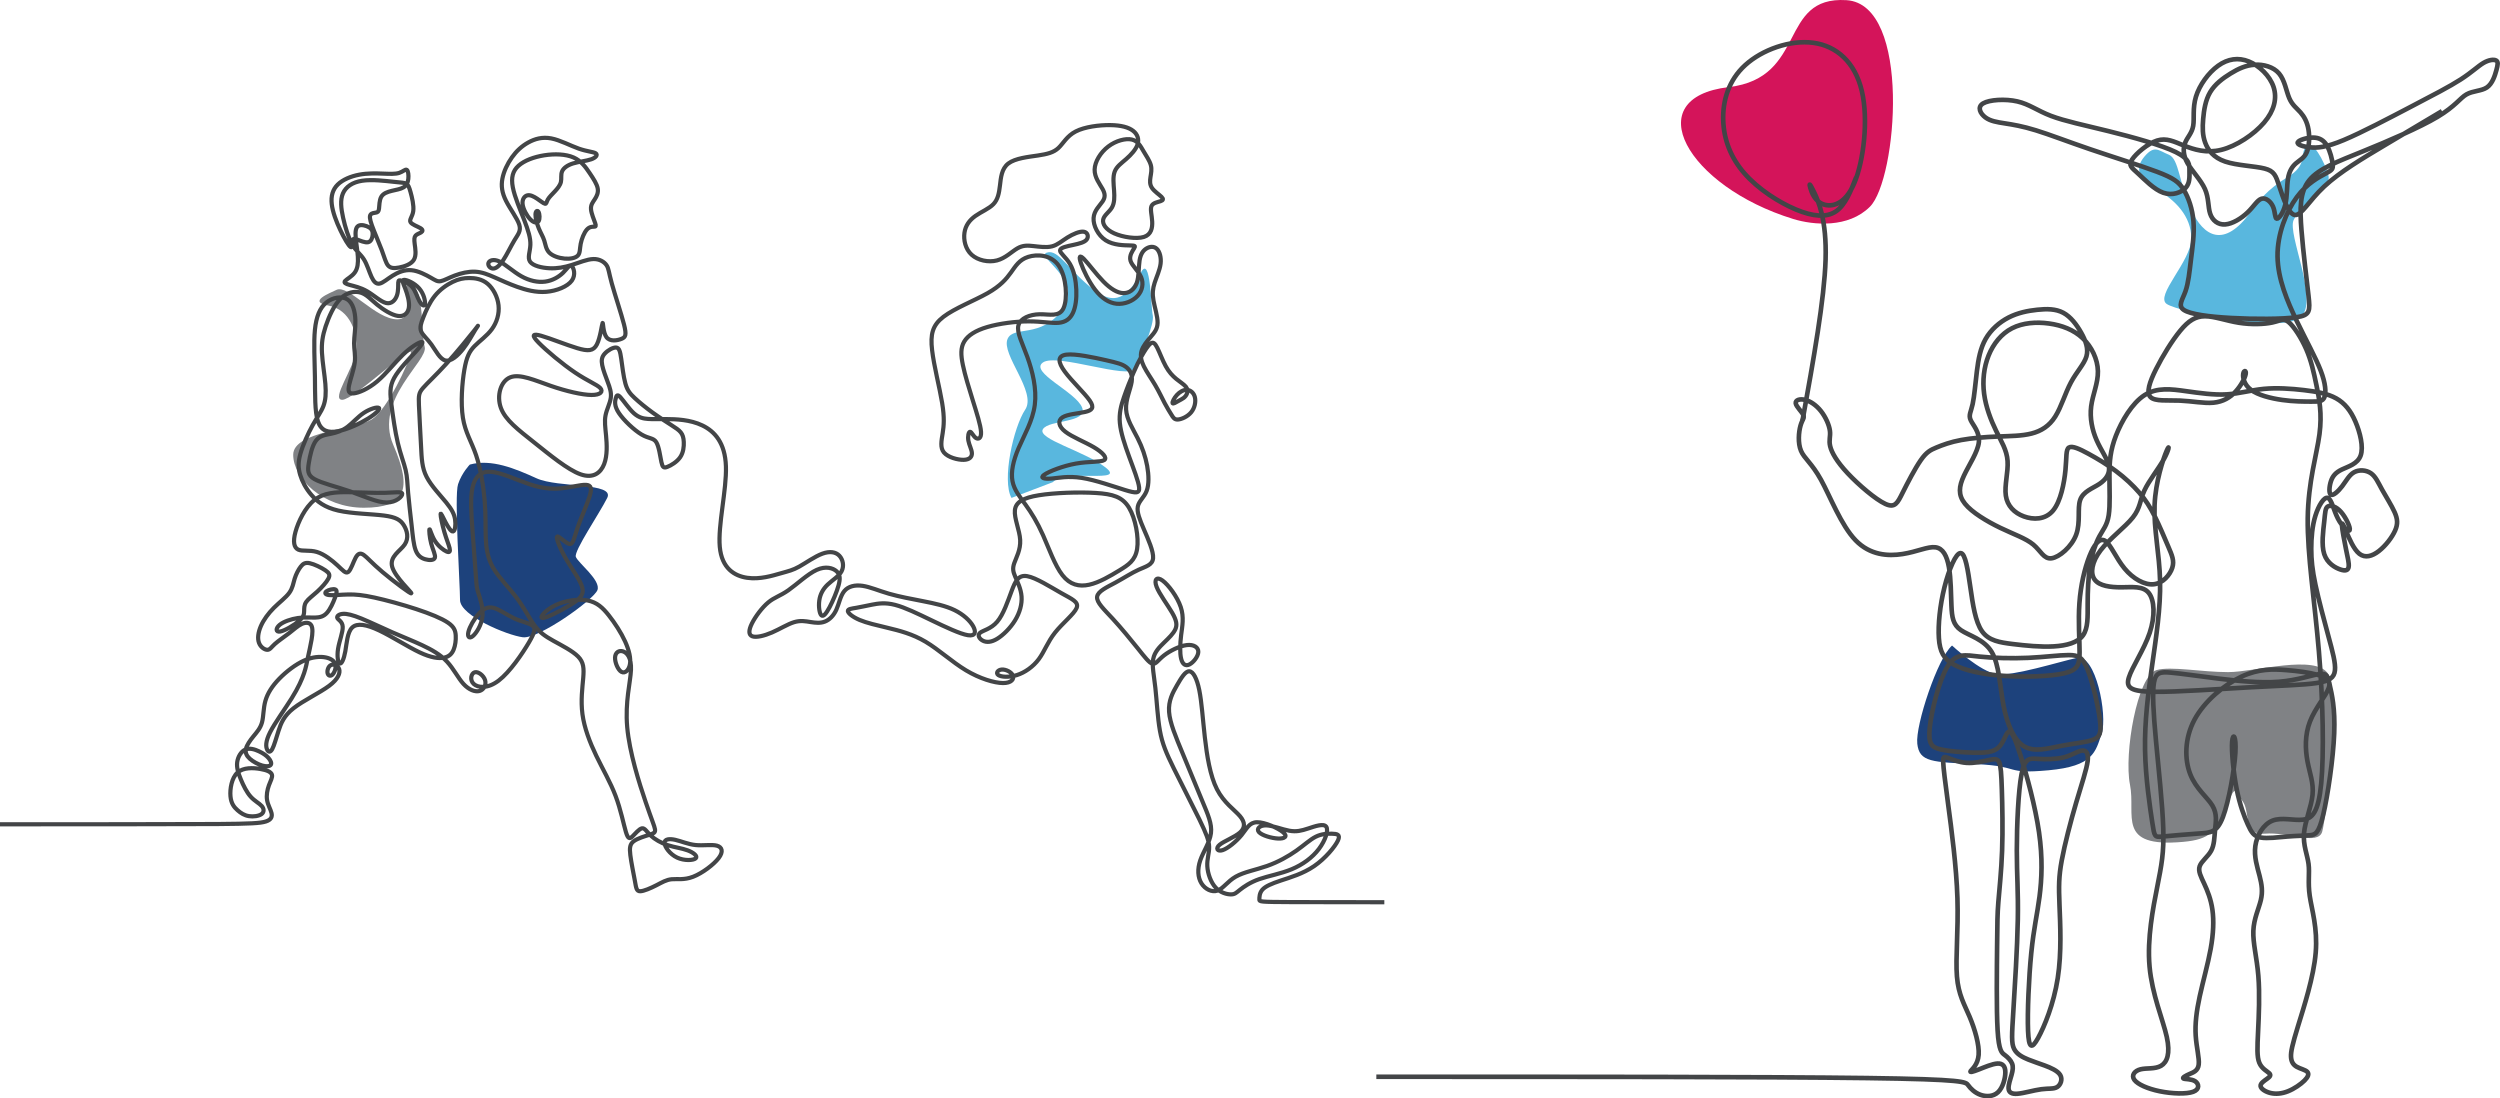 <?xml version="1.0" encoding="iso-8859-1"?>
<!-- Generator: Adobe Illustrator 21.0.0, SVG Export Plug-In . SVG Version: 6.00 Build 0)  -->
<svg version="1.1" id="Layer_1" xmlns="http://www.w3.org/2000/svg" xmlns:xlink="http://www.w3.org/1999/xlink" x="0px" y="0px"
	 width="1725.787px" height="758.241px" viewBox="0 0 1725.787 758.241" style="enable-background:new 0 0 1725.787 758.241;"
	 xml:space="preserve">
<g>
	<g>
		<path style="fill:#D4145A;" d="M1290.839,142.699c18.762-18.763,28.941-139.765-16.235-142.588
			c-47.24-2.953-26.824,53.647-81.177,60c-63.029,7.366-28.941,68.47,44.471,91.059
			C1252.066,155.529,1276.016,157.523,1290.839,142.699"/>
		<path style="fill:#59B7DE;" d="M1480.232,108.213c-6.58,7.896-4.235,15.529,8.471,22.588c12.706,7.058,24,18.352,24,33.882
			c0,15.529-25.412,39.529-16.942,45.176c8.471,5.647,81.882,21.177,93.177,8.471c11.294-12.706-9.883-56.471-5.647-66.352
			c4.235-9.883,26.823-21.177,24-31.06c-2.824-9.882-11.294-25.411-15.53-19.765c-4.235,5.648,1.412,12.706-12.706,21.177
			c-14.117,8.471-20.384,17.038-25.411,24c-18.353,25.412-32.471,16.942-40.941-1.412c-8.471-18.352-8.471-35.294-15.53-38.117
			C1490.115,103.978,1487.291,99.742,1480.232,108.213"/>
		<path style="fill:#808285;" d="M1488.703,462.565c-13.369,3.82-22.588,57.883-18.353,79.059
			c4.235,21.176-9.882,43.764,36.706,39.529c18.757-1.705,22.588-7.059,29.647-24c7.059-16.941,5.646-11.294,11.294-4.235
			c5.647,7.059,0,24,15.529,22.588c15.53-1.412,36.706,8.471,39.53-1.412c2.823-9.882,12.706-94.588,4.235-108.705
			c-8.471-14.118-50.823-1.412-69.177-1.412C1519.762,463.977,1498.585,459.742,1488.703,462.565"/>
		<path style="fill:#1D427C;" d="M1347.526,445.623c-9.882,8.471-25.411,55.06-23.999,67.765
			c1.411,12.706,9.882,12.706,40.94,14.118c31.059,1.411,18.585,7.058,49.644,4.235c31.06-2.824,32.471-12.706,36.706-25.412
			c4.235-12.706-4.235-55.059-16.941-52.235c-12.705,2.824-43.996,12.706-55.29,11.295
			C1367.291,463.977,1347.526,445.623,1347.526,445.623"/>
		<path style="fill:none;stroke:#434547;stroke-width:3.207;stroke-miterlimit:2.613;" d="M950.101,743.308
			c135.322,0,270.644,0,338.543,0.889c67.899,0.89,68.376,2.669,70.032,4.975c1.654,2.307,4.488,5.141,8.384,6.558
			c3.895,1.416,8.852,1.416,12.193-1.752c3.34-3.167,5.062-9.503,5.062-13.703c0-4.201-1.722-6.268-5.339-6.097
			c-3.618,0.173-9.128,2.584-13.09,4.134c-3.962,1.551-6.373,2.24-5.513,1.034c0.861-1.205,4.996-4.306,5.513-11.195
			c0.516-6.891-2.584-17.571-6.202-26.183c-3.617-8.612-7.751-15.157-8.784-27.904c-1.034-12.746,1.033-31.694,0.345-53.913
			c-0.69-22.22-4.135-47.713-6.373-64.594c-2.24-16.88-3.274-25.147-3.445-29.281c-0.173-4.134,0.515-4.134,3.271-3.101
			c2.756,1.033,7.579,3.101,12.919,3.445c5.34,0.344,11.196-1.033,15.157-1.895c3.962-0.86,6.03-1.205,7.235,1.378
			c1.206,2.584,1.55,8.097,1.895,19.12c0.345,11.023,0.69,27.561,0.173,42.028c-0.517,14.469-1.895,26.871-2.584,35.483
			c-0.689,8.613-0.689,13.436-0.861,29.8c-0.173,16.363-0.518,44.267,0.344,58.735c0.861,14.469,2.927,15.503,4.995,17.053
			c2.067,1.549,4.133,3.618,4.996,5.856c0.86,2.24,0.516,4.651-0.344,7.752c-0.862,3.101-2.24,6.89-2.067,9.473
			c0.171,2.584,1.893,3.963,6.2,3.618c4.305-0.345,11.197-2.411,16.364-3.101c5.167-0.689,8.612,0,11.023-1.55
			c2.412-1.55,3.79-5.339,2.068-8.268c-1.723-2.928-6.546-4.994-10.68-6.545c-4.135-1.55-7.578-2.584-11.368-4.135
			c-3.79-1.549-7.924-3.617-9.817-7.405c-1.896-3.79-1.552-9.303-0.518-25.838c1.033-16.535,2.755-44.096,3.1-63.388
			c0.344-19.291-0.69-30.315-0.69-47.712c0-17.398,1.034-41.167,3.275-52.708c2.238-11.54,5.682-10.851,11.023-10.506
			c5.339,0.344,12.574,0.344,18.086-1.034c5.512-1.377,9.302-4.135,12.229-4.652c2.928-0.516,4.996,1.207,4.306,7.064
			c-0.689,5.856-4.134,15.846-7.923,28.765c-3.79,12.918-7.924,28.766-9.99,39.962c-2.067,11.195-2.067,17.74-1.551,30.831
			c0.517,13.091,1.551,32.727-1.205,50.468c-2.756,17.742-9.302,33.589-13.607,41.34c-4.307,7.752-6.374,7.407-6.89-4.995
			c-0.517-12.402,0.517-36.861,2.239-53.913c1.723-17.052,4.134-26.699,5.684-38.757c1.55-12.057,2.239-26.526-0.345-44.44
			c-2.584-17.914-8.44-39.271-12.574-52.362c-4.134-13.091-6.546-17.914-8.439-17.053c-1.896,0.862-3.274,7.407-6.891,10.852
			c-3.617,3.445-9.473,3.79-17.052,3.617c-7.578-0.172-16.881-0.861-22.909-2.238c-6.029-1.379-8.785-3.447-7.579-14.987
			c1.205-11.54,6.372-32.554,12.228-42.2c5.857-9.646,12.403-7.925,22.049-6.891c9.646,1.034,22.393,1.379,33.761,0.862
			c11.368-0.517,21.358-1.896,27.904-1.896c6.545,0,9.645,1.379,13.09,10.163c3.444,8.786,7.235,24.977,8.441,34.451
			c1.205,9.472-0.172,12.229-4.995,13.952c-4.823,1.722-13.091,2.412-21.933,4.134c-8.843,1.721-18.258,4.478-25.32,0.344
			c-7.063-4.133-11.771-15.159-14.297-28.25c-2.527-13.09-2.871-28.248-8.211-37.032c-5.339-8.784-15.673-11.196-21.186-14.985
			c-5.513-3.789-6.202-8.957-6.547-16.881c-0.343-7.924-0.343-18.603-1.722-26.526c-1.378-7.923-4.133-13.091-9.3-13.78
			c-5.168-0.688-12.747,3.101-22.737,4.651c-9.992,1.55-22.393,0.861-32.383-9.474c-9.991-10.335-17.569-30.315-23.942-41.856
			c-6.373-11.54-11.542-14.64-13.78-19.98c-2.24-5.34-1.551-12.919-0.345-17.225c1.205-4.306,2.927-5.34,1.895-7.579
			c-1.034-2.24-4.823-5.684-5.167-7.923c-0.345-2.24,2.756-3.274,6.373-2.413c3.617,0.862,7.752,3.619,11.024,7.752
			c3.273,4.134,5.685,9.645,6.201,13.608c0.517,3.961-0.862,6.372,0.172,10.678c1.034,4.307,4.478,10.508,12.057,18.603
			c7.579,8.096,19.291,18.087,26.01,21.187c6.718,3.101,8.44-0.689,11.886-7.58c3.444-6.889,8.612-16.878,12.573-22.563
			c3.962-5.684,6.718-7.063,10.851-8.784c4.134-1.723,9.647-3.79,17.054-5.167c7.406-1.378,16.708-2.068,25.32-2.412
			c8.612-0.345,16.535-0.345,23.253-2.068c6.718-1.721,12.23-5.167,16.364-11.712c4.133-6.545,6.889-16.192,10.85-23.598
			c3.962-7.406,9.13-12.574,10.681-17.914c1.55-5.34-0.518-10.852-3.617-16.364c-3.101-5.511-7.236-11.024-12.403-13.78
			c-5.168-2.756-11.368-2.756-17.913-2.066c-6.547,0.688-13.436,2.067-19.808,5.341c-6.374,3.271-12.231,8.439-15.848,14.812
			c-3.617,6.373-4.994,13.951-6.027,22.22c-1.035,8.267-1.724,17.224-2.93,22.736c-1.206,5.512-2.929,7.579-1.378,11.025
			c1.551,3.445,6.373,8.267,5.685,15.157c-0.69,6.889-6.89,15.846-10.334,23.254c-3.447,7.405-4.135,13.262,0.687,19.292
			c4.824,6.028,15.158,12.229,24.46,16.708c9.301,4.478,17.568,7.233,22.736,11.539s7.235,10.163,12.575,9.473
			c5.339-0.688,13.952-7.922,17.052-16.363c3.101-8.439,0.689-18.085,2.756-23.941c2.067-5.857,8.612-7.924,13.264-11.024
			c4.649-3.1,7.405-7.235,6.545-12.23c-0.863-4.995-5.341-10.852-8.442-17.914c-3.1-7.063-4.822-15.331-3.789-23.426
			c1.033-8.096,4.824-16.019,4.652-24.286c-0.173-8.269-4.307-16.882-10.507-22.738c-6.201-5.857-14.47-8.957-23.254-10.162
			c-8.785-1.206-18.087-0.517-25.492,3.273c-7.408,3.789-12.919,10.679-16.192,18.775c-3.272,8.096-4.305,17.397-3.1,26.526
			c1.206,9.129,4.65,18.086,8.267,25.493c3.617,7.406,7.407,13.263,7.924,20.843c0.517,7.578-2.24,16.879-1.206,23.942
			c1.033,7.061,5.857,11.884,12.402,14.295c6.545,2.411,14.813,2.411,20.153-3.961c5.34-6.374,7.751-19.12,8.612-28.076
			c0.861-8.957,0.172-14.125,2.411-15.503s7.407,1.034,13.437,4.306c6.027,3.273,12.917,7.407,19.118,12.058
			c6.201,4.65,11.714,9.817,16.019,14.814c4.307,4.994,7.408,9.817,10.681,16.362c3.273,6.546,6.717,14.813,9.301,20.842
			c2.584,6.029,4.306,9.818,2.756,14.641c-1.551,4.824-6.373,10.68-12.747,11.367c-6.373,0.69-14.296-3.789-20.153-10.85
			c-5.857-7.063-9.646-16.707-13.434-19.119c-3.79-2.411-7.58,2.412-10.852,10.679c-3.273,8.268-6.03,19.981-6.91,32.328
			c-0.88,12.347,0.117,25.328,0.117,33.768c0,8.441-0.997,12.339-10.389,14.591c-9.394,2.252-27.185,2.857-42.056,1.823
			c-14.871-1.033-26.82-3.705-34.116-7.625s-9.937-9.088-10.569-18.388c-0.632-9.301,0.745-22.737,3.846-35.139
			c3.101-12.402,7.923-23.77,11.196-23.597c3.273,0.172,4.995,11.885,6.701,23.706c1.708,11.821,3.399,23.751,8.049,30.296
			c4.651,6.545,12.262,7.706,21.236,8.803c8.971,1.097,19.306,2.132,28.263,1.615c8.957-0.517,16.536-2.584,20.154-7.578
			c3.616-4.995,3.271-12.919,3.271-21.704c0-8.784,0.345-18.431,1.723-26.698c1.378-8.268,3.789-15.158,6.373-19.981
			c2.583-4.822,5.34-7.578,6.426-14.557c1.084-6.979,0.497-18.18,0.497-27.653c0-9.474,0.587-17.221,4.497-27.294
			c3.911-10.074,11.145-22.476,19.758-27.988c8.612-5.512,18.601-4.133,28.42-2.755c9.817,1.378,19.464,2.755,28.248,2.239
			c8.785-0.517,16.709-2.928,25.665-3.79c8.957-0.861,18.947-0.172,27.731,0.862c8.785,1.033,16.364,2.411,22.221,5.684
			c5.856,3.272,9.99,8.44,13.262,16.019c3.274,7.578,5.686,17.569,3.619,23.426c-2.067,5.856-8.614,7.578-12.919,9.645
			c-4.307,2.066-6.373,4.479-7.579,8.096c-1.206,3.616-1.551,8.439,0,9.301c1.549,0.86,4.995-2.24,7.751-5.856
			c2.756-3.618,4.824-7.752,8.267-9.645c3.446-1.896,8.269-1.552,11.541,0.687c3.274,2.239,4.996,6.374,7.752,11.37
			c2.756,4.994,6.545,10.851,8.611,15.501c2.068,4.651,2.413,8.096,0.345,12.746c-2.066,4.652-6.545,10.507-11.196,14.123
			c-4.65,3.618-9.473,4.997-13.435,1.897c-3.962-3.101-7.061-10.68-9.129-15.503c-2.066-4.822-3.101-6.89-2.928-4.133
			c0.172,2.756,1.549,10.334,2.756,16.19c1.205,5.857,2.239,9.991,1.893,12.402c-0.344,2.411-2.065,3.1-5.683,1.894
			c-3.617-1.206-9.129-4.305-11.197-10.679c-2.066-6.372-0.688-16.018,0-22.391c0.69-6.373,0.69-9.474,2.584-10.507
			c1.895-1.034,5.685,0,9.129,3.962c3.446,3.962,6.546,10.852,5.858,12.401c-0.689,1.551-5.168-2.239-8.116-7.965
			c-2.949-5.726-4.366-13.389-6.951-14.25c-2.583-0.862-6.332,5.079-8.552,12.182c-2.218,7.105-2.908,15.372-2.908,22.951
			c0,7.58,0.69,14.469,2.929,24.977c2.239,10.508,6.028,24.631,8.957,35.482c2.928,10.852,4.994,18.432,4.477,23.426
			c-0.516,4.996-3.617,7.407-12.746,8.785s-24.286,1.722-45.99,2.927c-21.702,1.207-49.952,3.274-65.971,3.101
			c-16.018-0.171-19.808-2.583-17.568-9.819c2.239-7.233,10.507-19.291,14.382-30.831c3.876-11.541,3.359-22.565-0.603-27.56
			c-3.962-4.994-11.369-3.962-18.921-3.925c-7.551,0.038-15.248-0.921-18.464-5.328c-3.216-4.405-1.953-12.258,4.135-20.219
			c6.087-7.961,16.999-16.028,22.254-22.675c5.255-6.646,4.852-11.871,7.953-18.589c3.101-6.717,9.703-14.927,13.348-21.444
			c3.646-6.517,4.336-11.34,2.013-5.93c-2.323,5.411-7.656,21.053-8.315,37.458c-0.659,16.404,3.355,33.569,3.782,52.274
			c0.427,18.704-2.731,38.947-5.516,58.543c-2.785,19.595-5.197,38.543-4.853,58.179c0.345,19.636,3.446,39.961,4.995,50.124
			c1.551,10.163,1.551,10.163,7.235,9.645c5.684-0.516,17.052-1.55,24.975-2.067c7.924-0.516,12.403-0.516,16.537-11.369
			c4.133-10.851,7.923-32.553,8.612-44.439c0.689-11.885-1.723-13.952-2.239-7.578c-0.517,6.373,0.861,21.186,3.099,32.555
			c2.24,11.368,5.341,19.292,7.752,24.631c2.411,5.34,4.134,8.097,8.784,8.957c4.651,0.863,12.231-0.171,18.603-0.689
			c6.374-0.516,11.542-0.516,15.331-0.86c3.789-0.345,6.201-1.035,9.301-14.125c3.1-13.092,6.89-38.583,7.589-56.172
			c0.698-17.589-1.697-27.275-3.075-33.303c-1.378-6.028-1.739-8.4-6.926-7.742c-5.187,0.659-15.199,4.349-28.118,5.383
			c-12.918,1.033-28.743-0.59-42.34-2.264c-13.597-1.672-24.966-3.395-32.256-4.042c-7.29-0.646-10.502-0.218-11.708,6.845
			c-1.206,7.062-0.406,20.758,1.373,40.008c1.778,19.25,4.533,44.052,5.05,60.76c0.516,16.709-1.205,25.321-4.133,40.133
			c-2.929,14.815-7.063,35.828-5.34,55.119c1.723,19.293,9.301,36.862,11.885,48.574c2.584,11.713,0.172,17.57-3.962,19.981
			c-4.134,2.412-9.989,1.379-14.123,2.412c-4.134,1.034-6.546,4.134-4.307,7.234c2.239,3.101,9.129,6.201,17.568,7.923
			c8.441,1.723,18.431,2.068,23.082,0.345c4.65-1.722,3.962-5.511,1.377-7.233c-2.583-1.723-7.061-1.378-8.095-1.896
			c-1.033-0.517,1.379-1.893,4.134-3.1c2.755-1.205,5.857-2.239,6.373-6.545c0.517-4.306-1.55-11.885-2.067-19.981
			c-0.516-8.096,0.517-16.709,2.756-27.044c2.239-10.334,5.685-22.392,7.579-32.898c1.896-10.507,2.24-19.464,1.206-26.871
			c-1.033-7.407-3.444-13.264-5.684-18.087c-2.239-4.823-4.306-8.612-3.101-12.057c1.207-3.444,5.686-6.545,7.906-10.64
			c2.222-4.095,2.186-9.183,2.701-14.524c0.518-5.34,1.588-10.929-1.839-16.653c-3.427-5.723-11.351-11.579-15.313-21.742
			c-3.962-10.163-3.962-24.631,2.929-37.549c6.889-12.919,20.67-24.287,32.554-29.799c11.885-5.512,21.875-5.167,30.544-4.49
			c8.67,0.677,16.019,1.687,21.703,3.237c5.684,1.551,9.705,3.642,7.924,8.992c-1.779,5.352-9.358,13.963-12.975,23.264
			c-3.617,9.302-3.273,19.294-1.724,27.561c1.551,8.268,4.308,14.813,3.489,23.091c-0.818,8.278-5.211,18.29-5.9,26.558
			c-0.688,8.267,2.326,14.792,3.145,21.154c0.818,6.363-0.561,12.564,0.817,22.037c1.378,9.475,5.513,22.221,4.135,39.101
			s-8.268,37.895-12.23,50.814c-3.961,12.918-4.995,17.741-4.823,21.185c0.173,3.446,1.551,5.513,3.962,6.89
			c2.411,1.378,5.856,2.068,7.234,3.446c1.378,1.378,0.689,3.444-1.895,6.027c-2.583,2.585-7.062,5.685-11.368,7.407
			c-4.306,1.723-8.44,2.068-12.058,1.207c-3.617-0.861-6.718-2.928-6.89-4.823c-0.173-1.894,2.584-3.616,4.479-4.994
			s2.93-2.412,1.551-3.79c-1.379-1.378-5.168-3.101-6.891-7.235c-1.723-4.134-1.378-10.68-0.861-21.531
			c0.516-10.851,1.206-26.01,0.172-38.584c-1.034-12.574-3.789-22.564-3.444-31.005c0.345-8.439,3.789-15.33,5.167-21.185
			c1.379-5.857,0.689-10.68-0.861-16.708c-1.551-6.029-3.962-13.264-2.929-20.671c1.034-7.405,5.512-14.984,11.854-17.493
			c6.342-2.508,14.548,0.054,20.883-0.653s10.801-4.682,12.726-24.912c1.927-20.227,1.314-56.709-1.576-91.14
			c-2.891-34.432-8.059-66.814-7.714-92.134c0.345-25.321,6.2-43.579,8.096-57.876c1.894-14.298-0.173-24.632-2.068-33.761
			c-1.894-9.129-3.616-17.052-7.061-24.975c-3.445-7.923-8.613-15.847-12.231-18.776c-3.616-2.928-5.682-0.86-11.195,0.345
			c-5.513,1.206-14.47,1.55-23.082,0.172c-8.612-1.378-16.88-4.479-23.426-4.479c-6.545,0-11.367,3.101-17.052,9.991
			c-5.684,6.89-12.23,17.569-16.709,26.527c-4.477,8.957-6.888,16.19-3.788,19.291c3.101,3.1,11.712,2.067,20.153,2.412
			c8.44,0.344,16.708,2.066,23.309,1.439c6.602-0.627,11.539-3.603,15.328-7.737c3.79-4.134,6.433-9.425,6.893-12.071
			c0.46-2.646-1.262-2.646-1.676-0.158c-0.413,2.488,0.481,7.464,5.303,11.083c4.823,3.616,13.574,5.874,21.566,7.004
			c7.994,1.128,15.228,1.128,20.222,1.128c4.996,0,7.753,0,8.959-3.1c1.205-3.101,0.86-9.301-2.585-18.258
			c-3.444-8.957-9.99-20.67-16.535-34.276c-6.545-13.609-13.091-29.112-13.264-44.614c-0.171-15.502,6.03-31.003,13.264-40.822
			c7.234-9.818,15.503-13.952,19.98-16.363c4.479-2.412,5.168-3.102,4.824-6.375c-0.345-3.273-1.724-9.128-3.963-12.917
			c-2.24-3.79-5.339-5.512-9.645-5.512s-9.817,1.722-10.507,3.272c-0.688,1.55,3.446,2.929,8.44,3.446
			c4.996,0.517,10.851,0.172,23.254-4.995c12.402-5.168,31.348-15.158,46.506-23.081c15.159-7.924,26.527-13.781,34.278-18.776
			c7.751-4.996,11.885-9.13,15.674-11.369c3.789-2.239,7.234-2.583,8.785-1.721c1.55,0.861,1.206,2.928,0.172,6.717
			c-1.033,3.789-2.756,9.301-6.546,11.884c-3.789,2.584-9.646,2.24-14.124,4.824c-4.479,2.583-7.578,8.095-19.981,15.502
			c-12.402,7.406-34.104,16.708-51.502,23.77c-17.397,7.062-30.487,11.886-37.033,19.982c-6.545,8.095-6.545,19.464-5.34,34.621
			c1.206,15.158,3.618,34.106,4.823,44.956c1.206,10.852,1.206,13.609-8.44,14.987c-9.645,1.378-28.938,1.378-44.785,0.516
			c-15.846-0.861-28.248-2.585-32.727-5.513c-4.477-2.928-1.033-7.062,1.035-12.918c2.067-5.856,2.755-13.436,3.789-21.874
			c1.034-8.441,2.413-17.743,1.722-26.355c-0.688-8.612-3.444-16.536-6.717-21.875c-3.273-5.341-7.063-8.097-18.431-12.402
			c-11.368-4.307-30.316-10.162-45.989-15.502c-15.675-5.34-28.077-10.163-37.551-13.092c-9.474-2.928-16.019-3.963-21.53-4.823
			c-5.512-0.862-9.991-1.551-13.436-4.134c-3.445-2.583-5.856-7.062-1.551-9.645c4.307-2.584,15.33-3.274,23.599-1.378
			c8.267,1.894,13.779,6.373,23.253,9.991c9.473,3.616,22.908,6.372,39.617,10.506c16.708,4.133,36.689,9.647,46.507,14.47
			c9.817,4.823,9.473,8.956,9.473,13.09s0.344,8.268-2.583,11.541c-2.929,3.272-9.129,5.683-15.502,3.445
			c-6.373-2.241-12.919-9.13-17.397-13.264c-4.478-4.134-6.89-5.512-4.134-9.646c2.756-4.133,10.679-11.023,17.224-13.089
			c6.545-2.068,11.713,0.687,18.602,3.443c6.89,2.756,15.504,5.513,25.838,2.929c10.335-2.584,22.393-10.507,29.454-18.775
			c7.062-8.269,9.13-16.881,6.545-24.632c-2.583-7.751-9.816-14.641-17.051-17.57c-7.235-2.929-14.469-1.894-21.188,2.93
			c-6.717,4.822-12.918,13.434-15.329,21.358c-2.411,7.923-1.032,15.157-1.895,20.153c-0.86,4.996-3.961,7.75-5.511,11.541
			c-1.551,3.79-1.551,8.612,1.55,14.124c3.101,5.512,9.301,11.712,12.057,17.914c2.756,6.201,2.068,12.402,3.616,17.052
			c1.551,4.652,5.341,7.751,10.335,7.408c4.996-0.345,11.197-4.135,15.503-8.269c4.306-4.134,6.717-8.611,9.646-9.473
			c2.929-0.862,6.372,1.894,7.923,5.512c1.55,3.617,1.207,8.096,2.584,8.268c1.379,0.172,4.478-3.962,5.856-9.647
			c1.379-5.684,1.034-12.918,1.895-18.085c0.862-5.168,2.929-8.268,5.512-10.507c2.584-2.24,5.685-3.618,7.407-7.58
			c1.722-3.962,2.067-10.508,1.205-15.674c-0.861-5.169-2.928-8.957-5.512-11.885c-2.583-2.929-5.684-4.995-7.751-9.819
			c-2.066-4.823-3.101-12.401-7.063-17.052c-3.961-4.651-10.851-6.372-16.879-6.028c-6.029,0.344-11.197,2.756-16.537,6.029
			c-5.338,3.272-10.85,7.406-14.124,12.918c-3.271,5.511-4.305,12.401-4.823,18.43c-0.515,6.028-0.515,11.197,1.379,16.363
			c1.896,5.167,5.685,10.335,13.779,13.091c8.097,2.756,20.498,3.101,27.216,4.824c6.717,1.722,7.752,4.822,10.163,12.229
			c2.411,7.407,6.201,19.119,10.679,19.809c4.478,0.688,9.646-9.647,20.325-19.637c10.68-9.99,26.871-19.636,41.339-28.248
			c14.469-8.612,27.216-16.192,39.962-23.771"/>
		<path style="fill:none;stroke:#434547;stroke-width:3.207;stroke-miterlimit:2.613;" d="M1244.326,290.161
			c7.538-41.793,15.076-83.585,15.906-111.029c0.829-27.446-5.051-40.541-8.124-46.823c-3.074-6.282-3.342-5.747-2.406-2.539
			c0.936,3.207,3.073,9.087,8.819,11.226c5.747,2.138,15.102,0.534,21.518-14.566c6.414-15.102,9.888-43.702,5.21-63.613
			c-4.677-19.913-17.506-31.139-33.542-33.276c-16.037-2.139-35.281,4.81-46.907,15.368c-11.627,10.558-15.637,24.723-15.236,38.087
			c0.401,13.363,5.212,25.926,14.7,36.751c9.489,10.825,23.655,19.911,35.416,24.857c11.759,4.945,21.114,5.745,27.663,1.336
			c6.547-4.41,10.289-14.032,14.031-23.654"/>
	</g>
	<g>
		<path style="fill:#1D427C;" d="M324.337,320.697c14.902-4.064,31.159,2.709,46.061,9.482c14.901,6.774,54.189,2.71,48.77,13.548
			c-5.419,10.837-23.031,36.577-21.676,40.642c1.355,4.063,17.612,16.256,14.902,23.03c-2.709,6.774-40.641,33.867-51.479,32.513
			c-10.838-1.355-43.351-14.902-43.351-25.739c0-10.838-4.065-71.801-1.355-79.929C318.918,326.117,324.337,320.697,324.337,320.697
			"/>
		<path style="fill:#808285;" d="M232.216,200.127c-4.369,2.185-20.321,8.128-5.419,10.838
			c14.902,2.709,20.321,18.966,18.966,31.158c-1.354,12.192-17.611,33.868-9.483,33.868c8.129,0,48.77-39.287,47.415-32.513
			c-1.354,6.773-16.256,39.287-27.094,46.06c-10.838,6.774-54.189,8.129-54.189,24.385c0,16.257,20.321,36.578,48.77,36.578
			c28.45,0,33.868-12.192,20.321-43.352c-13.547-31.158,24.385-58.252,21.675-67.735c-2.709-9.483,0-39.287-9.483-43.351
			c-9.482-4.065,5.419,24.384-9.482,24.384C259.311,220.447,240.344,196.063,232.216,200.127"/>
		<path style="fill:#59B7DE;" d="M726.689,332.89c9.483-9.483,51.154,1.175,36.415-10.251
			c-14.739-11.425-47.252-19.553-43.188-26.327c4.064-6.774,31.158-4.064,27.094-14.901c-4.064-10.838-36.577-24.385-27.094-31.16
			c9.482-6.773,59.607,12.194,63.671,4.065c4.064-8.128,13.548-31.158,12.193-36.577c-1.355-5.419-1.355-41.996-8.129-29.804
			c-6.773,12.192-14.901,25.739-32.513,12.192c-17.611-13.548-24.385-28.449-32.513-25.74c-8.128,2.71,25.74,18.967,10.838,39.287
			c-14.902,20.321-33.868,10.838-37.932,20.321c-4.591,10.711,20.321,36.578,12.192,48.77c-8.128,12.192-16.257,48.77-9.483,60.963
			L726.689,332.89z"/>
		<path style="fill:none;stroke:#434547;stroke-width:2.884;stroke-miterlimit:2.613;" d="M0,569.019
			c38.158,0,127.88,0,150.383-0.181c22.502-0.179,29.349-0.541,33.133-1.756c3.783-1.216,4.504-3.289,3.919-5.811
			c-0.586-2.523-2.478-5.495-3.063-8.873c-0.586-3.379,0.134-7.162,1.261-10.271c1.126-3.107,2.657-5.54,2.072-7.386
			c-0.586-1.847-3.288-3.109-8.063-3.919c-4.775-0.811-11.621-1.171-15.675,2.477c-4.054,3.649-5.315,11.306-4.864,16.396
			c0.45,5.09,2.612,7.612,4.909,9.639c2.297,2.027,4.73,3.558,7.838,4.054c3.108,0.495,6.891-0.045,8.738-1.441
			c1.847-1.397,1.757-3.649,0.09-5.54c-1.667-1.893-4.91-3.424-7.657-6.487c-2.748-3.063-5-7.657-6.757-11.891
			c-1.757-4.235-3.018-8.108-2.522-11.892c0.495-3.783,2.747-7.477,5.675-8.738c2.928-1.261,6.531-0.09,9.414,1.261
			c2.883,1.351,5.045,2.882,6.531,4.594c1.487,1.712,2.298,3.604,1.577,4.685c-0.721,1.081-2.973,1.351-5.856,0.541
			c-2.882-0.812-6.396-2.703-8.648-4.73c-2.252-2.027-3.243-4.189-2.658-6.801c0.586-2.613,2.748-5.676,5.09-8.559
			c2.342-2.883,4.865-5.585,5.991-9.684c1.126-4.099,0.856-9.594,2.342-14.865c1.487-5.269,4.73-10.314,9.594-15.314
			c4.865-5,11.352-9.954,17.207-12.568c5.855-2.612,11.081-2.882,14.864-2.116c3.784,0.766,6.126,2.568,6.667,5.045
			c0.54,2.477-0.721,5.63-2.117,6.891c-1.397,1.261-2.928,0.631-3.289-1.126c-0.36-1.756,0.451-4.639,2.343-5.54
			s4.864,0.18,5.675,2.793c0.811,2.612-0.54,6.757-6.936,11.531c-6.396,4.774-17.837,10.18-24.549,15.449
			c-6.711,5.271-8.693,10.405-10.36,15.54c-1.667,5.135-3.018,10.271-4.369,12.702c-1.351,2.433-2.703,2.162-3.558,0.271
			c-0.856-1.892-1.217-5.405,2.071-11.892c3.288-6.486,10.225-15.945,14.91-23.467c4.684-7.522,7.117-13.108,8.558-17.387
			c1.442-4.279,1.892-7.252,2.657-10.946c0.766-3.693,1.848-8.107,2.523-12.207c0.676-4.098,0.946-7.881-0.225-9.864
			c-1.172-1.981-3.784-2.162-6.487-0.945c-2.702,1.216-5.495,3.828-8.873,6.441c-3.378,2.613-7.342,5.225-9.775,7.432
			c-2.432,2.207-3.333,4.009-5.179,4.009c-1.847,0-4.64-1.802-5.766-4.82c-1.126-3.018-0.586-7.252,1.306-11.576
			c1.892-4.324,5.135-8.738,8.964-12.567c3.829-3.828,8.243-7.071,10.63-10.36c2.387-3.289,2.748-6.622,3.739-9.82
			c0.991-3.197,2.612-6.261,4.189-8.287c1.576-2.027,3.108-3.019,6.261-2.343s7.927,3.018,10.675,4.865
			c2.748,1.847,3.468,3.198,2.162,5.72c-1.306,2.523-4.639,6.217-7.793,9.099c-3.152,2.883-6.125,4.955-7.566,7.072
			c-1.442,2.117-1.352,4.279-1.397,6.306c-0.045,2.027-0.225,3.919-3.559,6.802c-3.333,2.882-9.819,6.756-13.017,7.296
			c-3.198,0.541-3.108-2.252-0.405-4.548c2.702-2.298,8.018-4.1,12.657-4.775c4.639-0.676,8.603-0.225,11.891-0.315
			c3.289-0.091,5.901-0.721,8.198-3.288c2.297-2.568,4.279-7.073,5.495-10.316c1.217-3.243,1.667-5.224,0.271-5.81
			c-1.397-0.585-4.64,0.225-6.081,1.261c-1.442,1.036-1.081,2.297,1.757,2.613c2.837,0.315,8.152-0.316,13.242-0.407
			c5.09-0.089,9.955,0.362,18.017,2.119c8.063,1.755,19.324,4.819,28.918,7.971c9.595,3.154,17.522,6.397,21.891,9.369
			c4.37,2.974,5.18,5.676,5.36,8.874c0.18,3.199-0.27,6.892-1.441,9.73c-1.171,2.838-3.063,4.819-6.621,5.54
			c-3.559,0.721-8.784,0.18-16.892-3.648c-8.107-3.83-19.098-10.946-27.836-15.09c-8.739-4.144-15.225-5.315-18.648-2.072
			c-3.424,3.244-3.784,10.901-4.775,16.426c-0.991,5.526-2.612,8.918-3.828,8.423c-1.217-0.496-2.028-4.88-1.172-10.18
			c0.856-5.3,3.379-11.516,3.199-15.165c-0.181-3.648-3.063-4.729-3.694-5.99c-0.631-1.262,0.991-2.703,3.784-2.928
			c2.792-0.225,6.756,0.766,12.747,3.199c5.991,2.431,14.008,6.305,21.396,9.548c7.386,3.244,14.143,5.856,20.584,8.873
			c6.441,3.019,12.567,6.442,17.162,11.351c4.594,4.91,7.657,11.307,11.351,15.36c3.693,4.054,8.017,5.766,11.08,4.91
			s4.865-4.279,3.874-7.477c-0.991-3.198-4.775-6.171-7.207-5.405c-2.432,0.765-3.513,5.27-0.675,7.972
			c2.837,2.703,9.594,3.604,17.296-2.296c7.703-5.902,16.35-18.604,20.81-26.216c4.459-7.613,4.729-10.135,2.297-11.846
			c-2.432-1.712-7.567-2.613-12.612-4.955c-5.045-2.343-9.999-6.126-14.054-7.162c-4.053-1.036-7.206,0.676-10.314,4.189
			c-3.109,3.513-6.171,8.828-7.027,12.297c-0.856,3.468,0.496,5.09,2.973,3.063c2.477-2.027,6.081-7.702,6.711-13.739
			c0.631-6.036-1.711-12.431-2.883-16.125c-1.171-3.694-1.171-4.684-1.666-11.621c-0.496-6.937-1.487-19.819-2.343-31.575
			c-0.855-11.757-1.576-22.387,0.046-29.684c1.621-7.297,5.585-11.26,12.792-10.72c7.207,0.541,17.657,5.585,26.215,8.468
			c8.558,2.882,15.225,3.603,21.981,2.972c6.757-0.63,13.603-2.612,17.297-2.431c3.693,0.179,4.234,2.522,2.432,8.197
			c-1.802,5.676-5.946,14.684-8.288,21.531c-2.342,6.847-2.883,11.531-5.585,11.08c-2.703-0.45-7.567-6.035-8.468-5.044
			c-0.901,0.99,2.162,8.558,6.486,15.946c4.324,7.386,9.909,14.593,10.99,19.638s-2.342,7.928-8.873,11.846
			c-6.531,3.919-16.171,8.874-18.693,8.693c-2.522-0.179,2.072-5.495,8.874-8.783c6.801-3.288,15.81-4.549,22.296-3.288
			c6.486,1.262,10.45,5.045,14.594,10.27c4.144,5.225,8.468,11.891,11.261,18.017c2.792,6.126,4.054,11.712,3.333,15.766
			c-0.721,4.053-3.423,6.576-5.856,5.224c-2.432-1.351-4.594-6.576-4.414-10c0.18-3.423,2.703-5.044,5.496-4.143
			c2.792,0.901,5.855,4.324,5.495,12.792c-0.361,8.469-4.144,21.981-2.613,39.458c1.532,17.477,8.378,38.918,12.702,51.62
			c4.325,12.702,6.126,16.666,6.487,18.918c0.36,2.252-0.721,2.793-3.784,3.783c-3.063,0.991-8.108,2.433-10.81,4.415
			c-2.703,1.982-3.063,4.504-2.433,9.639c0.631,5.135,2.252,12.883,3.153,17.837c0.901,4.955,1.081,7.117,3.604,7.117
			c2.522,0,7.387-2.162,11.261-4.144c3.874-1.982,6.756-3.784,10.54-4.144c3.783-0.361,8.468,0.72,14.774-1.711
			c6.306-2.433,14.233-8.379,17.657-12.883c3.423-4.504,2.342-7.567-1.171-8.559c-3.514-0.991-9.46,0.09-14.775-0.45
			c-5.315-0.541-9.999-2.702-14.053-3.603c-4.054-0.902-7.477-0.54-7.387,2.162c0.09,2.703,3.693,7.747,8.648,10.09
			c4.955,2.341,11.261,1.981,12.883,0.54c1.621-1.442-1.442-3.964-5.496-5.495c-4.054-1.532-9.098-2.072-13.783-3.604
			c-4.684-1.531-9.008-4.054-11.801-6.666c-2.793-2.612-4.054-5.315-6.036-4.955c-1.982,0.36-4.685,3.784-6.576,5.586
			c-1.892,1.802-2.973,1.981-4.505-3.064c-1.531-5.044-3.513-15.314-7.116-24.864c-3.604-9.549-8.829-18.377-13.333-27.746
			c-4.505-9.369-8.288-19.278-9.55-28.737c-1.261-9.459,0-18.468,0.541-25.044c0.54-6.577,0.36-10.721-3.513-14.685
			c-3.874-3.964-11.442-7.747-17.09-10.899c-5.648-3.152-9.378-5.673-12.981-10.538c-3.604-4.864-7.081-12.073-12.333-19.101
			c-5.252-7.027-12.279-13.874-16.243-20.721c-3.964-6.846-4.864-13.693-5.134-20.99c-0.271-7.297,0.089-15.045-0.721-25.089
			c-0.811-10.045-2.793-22.386-5.946-31.711c-3.153-9.323-7.478-15.629-9.099-25.809c-1.621-10.18-0.54-24.234,0.991-33.152
			c1.532-8.918,3.514-12.702,7.027-16.305c3.514-3.604,8.558-7.027,11.981-11.712c3.424-4.685,5.226-10.63,4.595-16.485
			c-0.631-5.856-3.694-11.622-7.567-14.865c-3.874-3.243-8.559-3.964-12.613-3.964c-4.053,0-7.477,0.721-11.53,2.703
			c-4.055,1.982-8.739,5.225-12.343,9.729c-3.603,4.505-6.126,10.271-7.837,14.595c-1.711,4.323-2.613,7.206-1.531,9.818
			c1.081,2.613,4.144,4.955,7.116,9.1c2.973,4.143,5.856,10.09,9.64,10.99c3.783,0.901,8.468-3.243,12.161-7.928
			c3.694-4.684,6.397-9.909,8.379-13.152c1.981-3.243,3.243-4.505-0.451,0.18c-3.693,4.684-12.342,15.315-19.549,23.243
			c-7.207,7.927-12.973,13.152-15.945,16.575c-2.973,3.424-3.153,5.045-2.883,11.892c0.27,6.846,0.991,18.918,1.441,28.016
			c0.451,9.099,0.631,15.225,3.874,21.531c3.243,6.306,9.549,12.792,13.513,17.657c3.964,4.865,5.586,8.108,6.126,11.801
			c0.541,3.694,0,7.838-1.351,8.199c-1.352,0.36-3.514-3.064-5.315-6.487c-1.802-3.423-3.244-6.846-3.333-5.495
			c-0.091,1.351,1.17,7.477,2.612,12.432c1.441,4.954,3.063,8.738,3.603,11.08c0.541,2.343,0,3.243-2.071,2.343
			c-2.073-0.901-5.676-3.604-8.018-7.297c-2.343-3.693-3.424-8.378-3.784-8.109c-0.36,0.271,0,5.497,1.171,9.911
			c1.172,4.414,3.153,8.017,2.523,9.819c-0.631,1.802-3.874,1.802-6.667,0.991s-5.135-2.432-6.576-6.217
			c-1.442-3.783-1.982-9.728-2.793-17.116c-0.81-7.387-1.892-16.216-2.432-22.701c-0.541-6.486-0.541-10.631-1.711-15.585
			c-1.172-4.955-3.514-10.721-5.406-18.738c-1.892-8.018-3.333-18.287-4.324-25.946c-0.991-7.657-1.532-12.702,1.802-18.828
			c3.333-6.126,10.54-13.333,14.866-18.1c4.326-4.769,5.771-7.099,3.88-6.74c-1.892,0.362-7.121,3.413-12.709,8.811
			c-5.587,5.399-11.533,13.147-17.749,18.372c-6.215,5.225-12.702,7.928-16.215,8.288c-3.514,0.361-4.054-1.622-3.153-5.765
			c0.901-4.145,3.243-10.451,3.874-15.496c0.63-5.044-0.451-8.828-0.451-13.422c0-4.595,1.081-10,0.901-15.766
			c-0.18-5.766-1.622-11.891-5.496-14.413c-3.873-2.523-10.179-1.442-14.593,2.162c-4.414,3.603-6.937,9.729-7.838,18.737
			c-0.901,9.009-0.18,20.901,0,32.792c0.18,11.892-0.18,23.783,2.072,30.45c2.252,6.666,7.117,8.107,13.784,6.846
			c6.666-1.262,15.134-5.225,20.809-8.738c5.676-3.514,8.559-6.577,7.478-7.388c-1.082-0.81-6.126,0.631-10.361,3.424
			c-4.233,2.792-7.657,6.937-11.26,9.639c-3.604,2.703-7.387,3.964-11.261,4.775c-3.874,0.811-7.837,1.171-10.54,4.775
			c-2.703,3.603-4.144,10.449-4.955,15.494c-0.811,5.045-0.991,8.288,3.964,11.081s15.044,5.134,24.593,8.467
			c9.55,3.333,18.558,7.658,25.225,7.658c6.666,0,10.99-4.325,10.72-6.035c-0.27-1.712-5.135-0.811-12.161-0.631
			c-7.027,0.179-16.216-0.361-24.954-0.451c-8.739-0.089-17.027,0.271-23.513,5.406c-6.486,5.135-11.171,15.044-13.063,21.98
			c-1.892,6.938-0.991,10.901,1.892,12.252c2.883,1.352,7.747,0.09,12.883,1.621c5.135,1.533,10.539,5.857,14.233,9.28
			c3.694,3.423,5.675,5.946,7.477,4.504c1.802-1.441,3.424-6.846,5.045-9.819c1.622-2.974,3.243-3.514,5.586-1.892
			c2.342,1.622,5.405,5.405,12.972,11.801c7.567,6.397,19.639,15.406,19.909,14.684c0.27-0.721-11.261-11.17-13.243-18.287
			s5.586-10.901,8.649-15.405c3.063-4.504,1.621-9.729-0.631-13.333c-2.252-3.603-5.315-5.585-13.693-6.667
			c-8.378-1.081-22.071-1.26-31.53-3.422c-9.46-2.162-14.684-6.307-18.558-10.811c-3.874-4.504-6.396-9.369-7.748-13.873
			c-1.351-4.505-1.531-8.648,0.181-14.685c1.711-6.035,5.315-13.962,8.467-19.638c3.154-5.676,5.856-9.099,7.388-13.153
			c1.531-4.053,1.892-8.738,1.351-15.224c-0.54-6.486-1.982-14.775-2.342-21.442c-0.36-6.666,0.36-11.71,2.522-18.287
			c2.162-6.576,5.766-14.683,10.27-19.188c4.504-4.504,9.91-5.405,14.009-4.144c4.098,1.261,6.891,4.685,11.216,8.243
			c4.323,3.558,10.179,7.252,14.458,7.837c4.279,0.586,6.982-1.936,7.522-5.855c0.541-3.919-1.081-9.233-2.522-13.018
			c-1.441-3.783-2.703-6.036-0.721-6.036c1.982,0,7.207,2.253,10.383,5.933c3.176,3.68,4.303,8.789,3.943,10.77
			c-0.361,1.983-2.208,0.838-3.718-1.851c-1.509-2.69-2.68-6.924-4.842-9.626c-2.162-2.703-5.315-3.874-7.207-4.505
			c-1.892-0.63-2.523-0.721-2.658,1.126c-0.135,1.848,0.225,5.631-0.901,8.919c-1.126,3.288-3.738,6.081-7.431,5.224
			c-3.694-0.855-8.469-5.359-13.108-8.062c-4.64-2.702-9.144-3.604-12.072-4.414c-2.928-0.811-4.279-1.531-3.153-2.793
			c1.126-1.261,4.73-3.063,6.712-5.856s2.342-6.576,2.071-10.9c-0.27-4.324-1.171-9.188-1.486-13.152
			c-0.315-3.964-0.045-7.028,1.847-8.108c1.892-1.082,5.405-0.18,7.432,1.08c2.027,1.262,2.567,2.883,2.432,5
			c-0.135,2.118-0.945,4.73-3.107,5.226c-2.163,0.495-5.676-1.126-7.748-1.893c-2.072-0.765-2.703-0.674-2.928,1.037
			c-0.225,1.711-0.045,5.044-1.441,4.189c-1.397-0.856-4.369-5.9-7.117-11.711c-2.748-5.812-5.27-12.388-5.901-17.928
			c-0.63-5.54,0.631-10.045,4.099-13.467c3.469-3.424,9.144-5.766,14.91-6.847c5.765-1.081,11.621-0.901,16.395-0.721
			c4.775,0.181,8.468,0.36,11.126-0.495c2.658-0.856,4.279-2.748,5.27-2.117s1.351,3.783,1.036,6.35
			c-0.315,2.568-1.306,4.55-3.333,5.766c-2.027,1.216-5.09,1.667-8.063,2.388c-2.973,0.72-5.856,1.712-7.252,4.098
			c-1.396,2.388-1.306,6.171-1.576,8.244c-0.27,2.072-0.901,2.432-2.072,2.657c-1.172,0.225-2.883,0.315-3.694,1.351
			c-0.811,1.036-0.721,3.018,0.901,7.568c1.621,4.549,4.774,11.666,6.756,16.981s2.793,8.828,4.415,10.675
			c1.621,1.847,4.053,2.027,7.612,1.352c3.558-0.676,8.243-2.208,10.135-5.316c1.891-3.107,0.991-7.792,0.585-10.945
			c-0.405-3.154-0.315-4.775,0.631-5.811c0.946-1.036,2.747-1.486,3.829-2.207c1.081-0.721,1.441-1.712-0.451-2.883
			c-1.892-1.171-6.036-2.522-6.936-4.234c-0.901-1.711,1.441-3.783,1.937-7.612c0.495-3.828-0.856-9.414-1.848-12.973
			c-0.99-3.559-1.621-5.09-2.927-5.855c-1.307-0.766-3.288-0.766-8.874-1.351c-5.585-0.586-14.774-1.757-21.62-0.722
			c-6.847,1.036-11.352,4.28-13.289,8.784c-1.936,4.504-1.306,10.27,0.136,16.801c1.441,6.532,3.694,13.828,6.351,18.468
			c2.657,4.64,5.72,6.621,7.972,10.18c2.253,3.558,3.694,8.693,5.271,12.117c1.576,3.423,3.288,5.135,5.63,4.64
			c2.342-0.497,5.315-3.199,9.009-5.497c3.693-2.296,8.107-4.188,12.927-3.738c4.82,0.45,10.045,3.243,13.333,5.135
			c3.288,1.892,4.639,2.883,6.937,2.433c2.297-0.451,5.54-2.343,9.729-3.919c4.189-1.577,9.324-2.838,14.009-2.613
			c4.684,0.225,8.918,1.937,13.512,3.964c4.595,2.027,9.55,4.369,15.495,6.487c5.946,2.116,12.882,4.008,20.089,3.422
			s14.684-3.648,17.613-7.702c2.927-4.053,1.306-9.098-0.226-10.135c-1.531-1.036-2.973,1.937-5.855,4.73
			c-2.883,2.793-7.207,5.405-12.297,6.081c-5.09,0.676-10.946-0.586-16.531-3.739c-5.586-3.153-10.9-8.198-15-10.134
			c-4.099-1.938-6.981-0.767-7.612,0.9c-0.63,1.667,0.991,3.828,3.018,3.964c2.027,0.135,4.459-1.757,7.072-5.676
			c2.613-3.919,5.405-9.864,7.882-13.962c2.478-4.1,4.64-6.352,3.243-10.721c-1.396-4.369-6.351-10.856-9.143-16.441
			c-2.793-5.586-3.423-10.27-2.478-15.269c0.946-5,3.469-10.316,6.577-14.685s6.801-7.792,11.261-10.269
			c4.459-2.478,9.684-4.009,15.855-2.838c6.171,1.171,13.287,5.045,19.053,7.071c5.766,2.028,10.18,2.207,11.711,3.243
			c1.532,1.036,0.181,2.928-3.108,4.1c-3.288,1.171-8.513,1.621-12.477,2.837c-3.963,1.217-6.666,3.198-7.657,5.496
			c-0.991,2.297-0.27,4.909-0.811,7.297c-0.54,2.387-2.342,4.549-4.234,6.576c-1.892,2.026-3.873,3.919-4.82,5.585
			c-0.945,1.667-0.855,3.108-1.891,2.928c-1.036-0.18-3.198-1.982-5.495-3.513c-2.298-1.531-4.73-2.793-6.757-2.298
			c-2.027,0.496-3.649,2.748-3.243,6.126c0.405,3.379,2.838,7.883,5.225,10.36c2.387,2.478,4.729,2.928,5.765,1.397
			c1.037-1.531,0.766-5.045,0-6.441c-0.765-1.397-2.026-0.676-2.117,1.711c-0.09,2.387,0.991,6.441,2.298,9.639
			c1.306,3.198,2.837,5.541,3.738,8.333c0.901,2.793,1.171,6.036,3.469,8.378c2.297,2.343,6.621,3.784,10.585,4.145
			c3.963,0.36,7.567-0.361,9.189-2.118c1.621-1.756,1.261-4.549,1.936-8.062c0.676-3.514,2.388-7.748,4.234-9.819
			c1.847-2.073,3.829-1.983,5-2.028c1.171-0.045,1.532-0.225,0.766-2.477s-2.658-6.576-2.883-9.594
			c-0.225-3.019,1.216-4.73,2.568-6.802c1.351-2.072,2.612-4.504,2.071-7.522c-0.54-3.018-2.882-6.621-5.584-10.63
			c-2.703-4.009-5.766-8.423-11.126-10.766c-5.361-2.342-13.018-2.612-20.18-1.486c-7.162,1.126-13.828,3.648-17.792,7.207
			c-3.964,3.559-5.225,8.152-3.919,14.909c1.307,6.757,5.18,15.675,7.928,22.747c2.748,7.071,4.369,12.297,4.189,16.982
			c-0.18,4.684-2.162,8.828-0.18,11.621c1.982,2.792,7.928,4.234,13.348,4.497c5.42,0.262,10.315-0.654,15.45-2.276
			c5.135-1.621,10.51-3.948,14.819-4.076c4.309-0.128,7.552,1.945,9.129,4.241c1.576,2.298,1.486,4.821,3.648,12.658
			c2.162,7.838,6.576,20.99,8.423,28.287c1.847,7.297,1.126,8.739-1.757,9.91c-2.882,1.171-7.927,2.071-10.359-1.171
			c-2.433-3.243-2.253-10.631-2.703-9.729c-0.451,0.9-1.532,10.089-3.919,14.751c-2.387,4.662-6.081,4.797-13.558,2.567
			c-7.477-2.23-18.738-6.823-24.819-8.535s-6.981-0.541-1.802,4.774c5.18,5.316,16.441,14.775,25.225,20.675
			c8.783,5.9,15.089,8.243,17.296,10.63c2.207,2.388,0.316,4.82-6.08,4.774c-6.397-0.045-17.297-2.566-28.017-6.26
			c-10.721-3.694-21.261-8.558-27.973-5.946c-6.711,2.613-9.593,12.702-6.531,21.125c3.063,8.423,12.072,15.18,22.852,23.761
			c10.781,8.58,23.333,18.985,32.161,22.094c8.829,3.107,13.934-1.081,16.261-7.05c2.327-5.968,1.877-13.716,1.336-19.616
			c-0.54-5.901-1.171-9.954-0.36-14.054c0.81-4.099,3.063-8.242,3.603-11.981c0.541-3.739-0.631-7.072-2.072-10.946
			c-1.441-3.874-3.153-8.288-3.829-11.666c-0.675-3.378-0.315-5.721,1.712-7.972c2.027-2.252,5.721-4.415,7.883-4.235
			c2.162,0.181,2.793,2.703,3.513,7.657c0.721,4.955,1.532,12.343,2.883,17.163c1.351,4.819,3.243,7.071,6.441,10.043
			c3.198,2.974,7.703,6.667,12.297,10c4.594,3.333,9.279,6.306,12.657,8.468s5.45,3.514,6.802,5.181
			c1.351,1.666,1.981,3.648,2.117,6.711c0.135,3.063-0.226,7.207-2.477,10.495c-2.253,3.288-6.397,5.721-8.874,6.666
			c-2.478,0.946-3.289,0.406-4.099-3.333c-0.811-3.738-1.622-10.675-3.559-13.738c-1.936-3.063-4.999-2.252-10.134-5.27
			c-5.135-3.017-12.342-9.864-15.653-14.842c-3.31-4.977-2.725-8.085-2.162-10.134c0.563-2.05,1.104-3.04,3.221-0.744
			c2.116,2.297,5.81,7.883,9.234,10.991c3.423,3.108,6.576,3.739,9.73,3.972c3.153,0.234,6.307,0.071,12.794,0.116
			c6.486,0.044,16.304,0.298,24.816,4.388c8.513,4.091,15.72,12.019,16.261,28.235c0.54,16.214-5.586,40.718-4.235,55.583
			c1.352,14.864,10.181,20.088,18.919,21.35c8.738,1.261,17.387-1.441,23.062-3.063c5.675-1.621,8.378-2.161,12.882-4.685
			c4.505-2.521,10.811-7.026,15.99-8.918c5.181-1.891,9.234-1.171,11.712,1.442c2.477,2.612,3.378,7.116,1.531,10.674
			c-1.847,3.559-6.441,6.171-9.684,9.28c-3.243,3.108-5.135,6.711-5.721,10.945c-0.585,4.234,0.136,9.099,1.487,10.27
			c1.351,1.171,3.333-1.351,5.63-5.675c2.297-4.325,4.91-10.45,6.171-15c1.262-4.549,1.171-7.522-1.351-9.775
			c-2.523-2.252-7.477-3.783-13.738-0.945c-6.261,2.838-13.829,10.045-19.549,14.053c-5.721,4.009-9.594,4.82-13.873,8.379
			c-4.279,3.557-8.964,9.864-11.307,14.593c-2.341,4.73-2.341,7.883,0.361,8.828c2.702,0.947,8.108-0.314,13.513-2.657
			c5.405-2.342,10.811-5.765,15.27-7.117c4.459-1.351,7.972-0.63,11.396-0.09c3.423,0.541,6.756,0.902,9.864-0.315
			c3.108-1.216,5.991-4.009,7.883-8.153c1.892-4.144,2.793-9.639,5.54-12.927c2.748-3.288,7.342-4.369,12.567-3.604
			c5.225,0.766,11.081,3.378,18.243,5.45c7.162,2.073,15.63,3.604,23.647,5.181c8.018,1.576,15.586,3.197,21.666,6.171
			c6.081,2.973,10.675,7.297,12.792,11.08c2.117,3.784,1.757,7.026-3.558,6.216c-5.315-0.811-15.585-5.675-25.134-10.27
			c-9.549-4.594-18.378-8.919-25.224-10.675c-6.847-1.756-11.711-0.946-15.901-0.135c-4.189,0.81-7.702,1.622-10.855,2.162
			c-3.153,0.541-5.945,0.81-5.811,2.252c0.136,1.441,3.199,4.054,8.108,6.126c4.91,2.072,11.667,3.603,19.549,5.495
			c7.883,1.892,16.891,4.144,25.99,9.55c9.098,5.404,18.288,13.963,27.882,19.728c9.594,5.766,19.594,8.739,25.539,8.783
			c5.946,0.045,7.838-2.837,6.847-5.224c-0.991-2.388-4.865-4.279-7.612-4.099c-2.748,0.18-4.37,2.432-2.478,3.783
			c1.892,1.352,7.297,1.802,12.837,0.045c5.541-1.756,11.216-5.72,15.135-10.99s6.081-11.847,11.216-18.333
			c5.135-6.486,13.243-12.882,14.909-17.026c1.667-4.144-3.108-6.035-10.54-10.225c-7.432-4.188-17.522-10.675-23.602-11.711
			c-6.081-1.036-8.154,3.378-10.721,10.225c-2.568,6.846-5.631,16.125-9.955,21.215c-4.323,5.09-9.909,5.991-11.891,7.703
			s-0.36,4.234,2.072,5.45c2.433,1.216,5.676,1.126,9.774-1.352c4.099-2.477,9.054-7.341,12.342-12.702
			c3.288-5.36,4.91-11.216,4.505-16.531c-0.406-5.314-2.838-10.089-4.325-13.558c-1.486-3.468-2.027-5.63-0.72-9.414
			c1.306-3.784,4.459-9.188,4.099-15.99c-0.361-6.802-4.234-15-3.649-20.585c0.586-5.585,5.631-8.557,16.531-10.314
			s27.656-2.298,39.368-1.577c11.711,0.72,18.378,2.703,22.882,10.179c4.504,7.478,6.846,20.45,5.585,28.468
			c-1.261,8.018-6.125,11.081-12.342,14.864c-6.216,3.783-13.783,8.288-20.719,9.82c-6.937,1.531-13.243,0.089-18.468-6.577
			c-5.225-6.667-9.369-18.557-13.423-27.656s-8.018-15.405-11.982-20.9c-3.963-5.495-7.927-10.18-9.099-16.396
			c-1.171-6.216,0.451-13.964,4.235-22.792c3.783-8.829,9.729-18.738,11.171-29.819c1.441-11.08-1.622-23.332-5.136-33.062
			c-3.513-9.729-7.477-16.935-6.171-21.845c1.307-4.91,7.883-7.523,14.595-7.658c6.711-0.135,13.557,2.208,16.53-4.189
			c2.973-6.395,2.072-21.53-3.243-29.277c-5.315-7.748-15.044-8.109-21.17-6.126c-6.126,1.981-8.649,6.305-11.892,10.81
			c-3.242,4.504-7.206,9.189-16.125,14.234s-22.792,10.449-30.449,16.305c-7.658,5.856-9.099,12.161-7.838,22.972
			c1.261,10.811,5.225,26.125,6.937,36.485c1.712,10.36,1.171,15.765,0.361,20.9c-0.812,5.136-1.893,10,0.9,13.333
			c2.793,3.333,9.459,5.135,13.603,5.045s5.766-2.073,5.676-4.595c-0.09-2.522-1.892-5.585-2.433-8.647
			c-0.54-3.064,0.18-6.126,1.171-6.126c0.992,0,2.252,3.062,3.964,4.233c1.712,1.171,3.874,0.451,3.604-4.144
			c-0.271-4.594-2.973-13.062-5.676-21.711c-2.703-8.648-5.405-17.476-6.847-24.413c-1.441-6.937-1.621-11.981,0.901-16.215
			c2.523-4.235,7.748-7.658,16.036-10.09c8.288-2.433,19.639-3.874,28.647-3.874c9.009,0,15.676,1.441,20.54,0.991
			c4.865-0.45,7.928-2.793,9.82-6.847c1.891-4.054,2.612-9.819,2.342-16.035c-0.27-6.216-1.532-12.883-4.324-17.657
			c-2.793-4.775-7.117-7.657-6.892-9.549c0.225-1.892,5-2.793,9.189-3.693c4.189-0.902,7.792-1.802,9.234-3.74
			c1.441-1.936,0.72-4.909-2.027-5.359c-2.748-0.451-7.522,1.621-11.351,4.009c-3.828,2.387-6.712,5.09-10.585,6.081
			c-3.874,0.99-8.739,0.269-12.792-0.181c-4.054-0.45-7.298-0.631-11.126,1.576c-3.829,2.207-8.243,6.802-14.098,8.333
			c-5.856,1.533-13.153,0-17.477-3.919c-4.325-3.918-5.676-10.224-4.955-15.223c0.721-5,3.513-8.694,7.567-11.576
			c4.054-2.883,9.369-4.955,12.432-8.154c3.063-3.198,3.874-7.522,4.504-12.837c0.631-5.315,1.081-11.621,5.811-15.224
			c4.729-3.604,13.738-4.505,20.359-5.496c6.622-0.991,10.856-2.072,14.189-5.18c3.333-3.107,5.765-8.243,11.981-11.44
			c6.217-3.199,16.216-4.46,23.783-4.37c7.567,0.09,12.703,1.532,15.81,3.964c3.108,2.432,4.189,5.856,3.063,9.368
			c-1.126,3.514-4.459,7.118-7.792,10.045c-3.333,2.928-6.667,5.18-8.018,8.784c-1.351,3.603-0.72,8.558-0.405,13.062
			c0.315,4.505,0.315,8.559-1.487,11.667c-1.801,3.107-5.404,5.27-6.035,8.287c-0.631,3.019,1.712,6.892,7.612,9.55
			c5.901,2.657,15.36,4.099,20.495,2.478c5.134-1.623,5.945-6.307,5.72-10.676s-1.486-8.423-0.45-10.675s4.369-2.703,6.216-3.334
			c1.847-0.63,2.206-1.441,0.675-2.973c-1.531-1.531-4.954-3.783-6.576-6.171c-1.622-2.386-1.441-4.909-1.036-7.521
			c0.405-2.613,1.036-5.316,0.225-8.288c-0.811-2.974-3.063-6.216-5.09-9.64c-2.027-3.423-3.828-7.026-8.062-7.972
			c-4.234-0.947-10.901,0.765-16.216,4.819c-5.315,4.054-9.279,10.45-9.414,15.9c-0.135,5.45,3.558,9.955,5.45,13.378
			c1.892,3.424,1.982,5.766,0.045,8.649c-1.937,2.882-5.9,6.305-6.216,11.441c-0.315,5.135,3.018,11.981,8.378,15.404
			c5.36,3.424,12.748,3.424,16.576,3.514c3.829,0.09,4.099,0.27,3.018,2.026c-1.081,1.757-3.513,5.09-2.477,8.559
			c1.036,3.469,5.54,7.071,7.342,11.351c1.802,4.279,0.901,9.234-2.433,12.882c-3.333,3.649-9.098,5.991-14.504,5.451
			c-5.405-0.541-10.449-3.964-14.864-9.685c-4.414-5.721-8.198-13.738-9.774-18.378c-1.576-4.639-0.946-5.9,2.072-2.838
			c3.018,3.064,8.423,10.45,13.423,15.54c4.999,5.09,9.594,7.883,13.693,8.019c4.099,0.135,7.702-2.388,9.324-6.937
			c1.622-4.55,1.261-11.126,1.982-15.631c0.721-4.504,2.522-6.936,4.819-8.287c2.298-1.351,5.09-1.622,7.072,0.27
			c1.982,1.891,3.153,5.946,2.613,10.315c-0.541,4.369-2.793,9.054-4.099,13.108c-1.306,4.053-1.667,7.476-0.811,12.297
			c0.856,4.819,2.928,11.035,2.838,15.404c-0.09,4.369-2.342,6.891-4.82,9.774c-2.477,2.883-5.18,6.126-6.216,9.459
			c-1.036,3.334-0.405,6.757,1.532,10.721c1.936,3.964,5.179,8.468,7.837,12.973c2.658,4.503,4.73,9.008,6.577,12.521
			c1.846,3.514,3.468,6.036,4.684,8.018s2.027,3.423,4.504,3.243c2.478-0.18,6.622-1.982,9.099-5
			c2.477-3.018,3.288-7.251,2.567-10.315c-0.72-3.062-2.972-4.955-5.405-5.134c-2.432-0.181-5.044,1.351-7.026,3.512
			c-1.982,2.163-3.334,4.955-2.974,5.676c0.361,0.721,2.433-0.63,4.009-1.531c1.577-0.901,2.658-1.352,3.649-2.117
			c0.991-0.766,1.892-1.847,2.342-3.199c0.451-1.35,0.451-2.972-0.9-4.593c-1.352-1.622-4.055-3.244-6.622-5.361
			c-2.567-2.117-5-4.729-7.207-8.738c-2.207-4.009-4.189-9.414-5.811-12.657c-1.621-3.243-2.882-4.324-4.684-2.973
			c-1.801,1.351-4.144,5.135-6.126,8.649c-1.982,3.512-3.603,6.755-5.675,11.53c-2.072,4.774-4.595,11.081-6.577,16.891
			c-1.982,5.811-3.423,11.126-2.792,17.837c0.63,6.712,3.333,14.82,6.396,23.198c3.063,8.378,6.486,17.026,6.892,21.26
			c0.405,4.234-2.208,4.054-9.82,1.712c-7.612-2.343-20.224-6.846-29.774-8.333c-9.549-1.486-16.035,0.045-20.945,0.45
			c-4.909,0.406-8.243-0.315-5-2.612c3.244-2.298,13.063-6.171,22.027-7.748c8.963-1.576,17.071-0.855,19.413-2.387
			c2.343-1.532-1.081-5.315-7.207-8.919c-6.126-3.603-14.954-7.026-19.683-10.72c-4.73-3.694-5.361-7.658-1.937-9.865
			c3.423-2.207,10.9-2.657,15.63-3.738c4.729-1.081,6.711-2.793,3.198-7.883c-3.514-5.089-12.522-13.557-17.252-19.999
			c-4.73-6.441-5.18-10.855,1.081-11.666c6.261-0.81,19.234,1.982,27.342,3.828c8.108,1.847,11.35,2.748,13.963,4.73
			c2.612,1.982,4.594,5.045,3.832,10.163c-0.762,5.117-4.268,12.29-3.862,19.136c0.405,6.846,4.722,13.368,7.961,19.781
			c3.24,6.413,5.402,12.72,6.573,19.115c1.171,6.397,1.351,12.883-0.361,17.342c-1.711,4.46-5.315,6.892-6.08,10.721
			c-0.766,3.829,1.306,9.053,4.234,15.855c2.928,6.801,6.711,15.18,6.306,19.864c-0.406,4.685-5,5.675-9.955,7.927
			c-4.955,2.253-10.27,5.766-16.08,8.919c-5.811,3.154-12.117,5.946-12.612,9.775c-0.496,3.829,4.82,8.693,10.765,15.134
			c5.946,6.441,12.522,14.459,17.342,20.494c4.819,6.037,7.882,10.09,10.179,10.585c2.298,0.497,3.829-2.567,7.928-5.764
			c4.099-3.198,10.766-6.531,15.675-7.117c4.91-0.586,8.063,1.576,7.973,4.729c-0.09,3.153-3.424,7.297-6.126,8.649
			c-2.703,1.351-4.775-0.09-5.721-3.964c-0.945-3.874-0.765-10.18,0-16.351c0.766-6.171,2.118-12.207-0.27-19.323
			c-2.387-7.117-8.513-15.316-12.567-18.288c-4.054-2.973-6.036-0.721-4.144,4.234c1.892,4.954,7.658,12.611,10.766,17.972
			c3.107,5.36,3.558,8.424,2.207,11.441c-1.352,3.018-4.505,5.99-7.748,9.144c-3.243,3.153-6.576,6.486-7.522,11.305
			c-0.946,4.821,0.495,11.126,1.486,20.09c0.991,8.963,1.532,20.585,3.153,29.548c1.622,8.964,4.324,15.27,9.549,25.901
			c5.226,10.629,12.973,25.584,17.748,35.403c4.774,9.82,6.576,14.504,6.666,18.828c0.09,4.324-1.531,8.288-1.261,13.333
			c0.27,5.045,2.432,11.171,5.765,14.774c3.333,3.604,7.838,4.685,10.54,4.685c2.703,0,3.604-1.081,6.216-3.153
			c2.613-2.072,6.937-5.135,13.333-7.387s14.865-3.693,22.431-6.847c7.568-3.153,14.234-8.017,18.739-13.964
			c4.504-5.945,6.846-12.971,5.045-15.404c-1.802-2.433-7.748-0.27-12.432,1.261c-4.685,1.532-8.108,2.432-13.063,1.532
			c-4.955-0.901-11.441-3.603-15.945-3.694c-4.505-0.09-7.027,2.432-4.955,4.684c2.072,2.253,8.738,4.235,13.243,4.414
			c4.504,0.181,6.846-1.44,3.423-4.323c-3.423-2.883-12.612-7.027-18.017-6.937c-5.405,0.09-7.027,4.415-10.721,8.919
			c-3.693,4.504-9.459,9.188-13.062,10.36c-3.604,1.171-5.045-1.172-2.072-3.694c2.973-2.522,10.36-5.225,14.053-8.468
			c3.694-3.243,3.694-7.027,0-11.351c-3.693-4.324-11.08-9.189-15.855-18.557c-4.775-9.37-6.936-23.244-8.378-35.946
			c-1.441-12.702-2.162-24.233-3.814-32.401c-1.651-8.167-4.233-12.972-6.936-13.063c-2.703-0.089-5.525,4.536-8.468,9.64
			c-2.943,5.106-6.006,10.69-5.466,18.348c0.541,7.657,4.685,17.386,9.279,28.467c4.595,11.081,9.64,23.513,13.603,32.972
			c3.964,9.459,6.847,15.945,6.036,22.341c-0.811,6.396-5.315,12.703-7.387,18.738c-2.072,6.036-1.712,11.802,0.811,15.856
			c2.522,4.053,7.207,6.395,11.081,5.045c3.873-1.352,6.936-6.397,12.611-9.64c5.676-3.243,13.964-4.685,21.622-7.387
			c7.657-2.703,14.684-6.667,20.179-10.54c5.495-3.874,9.459-7.657,13.423-9.639s7.927-2.162,11.26-2.073
			c3.333,0.091,6.037,0.452,4.055,4.685c-1.983,4.234-8.649,12.342-16.396,17.657c-7.748,5.316-16.577,7.838-23.062,10
			c-6.487,2.162-10.631,3.964-12.703,6.306c-2.072,2.342-2.072,5.224-2.072,6.756c0,1.532,0,1.712,22.258,1.801
			c22.259,0.091,19.483,0.091,64,0.091"/>
	</g>
</g>
<g>
</g>
<g>
</g>
<g>
</g>
<g>
</g>
<g>
</g>
<g>
</g>
<g>
</g>
<g>
</g>
<g>
</g>
<g>
</g>
<g>
</g>
<g>
</g>
<g>
</g>
<g>
</g>
<g>
</g>
</svg>
